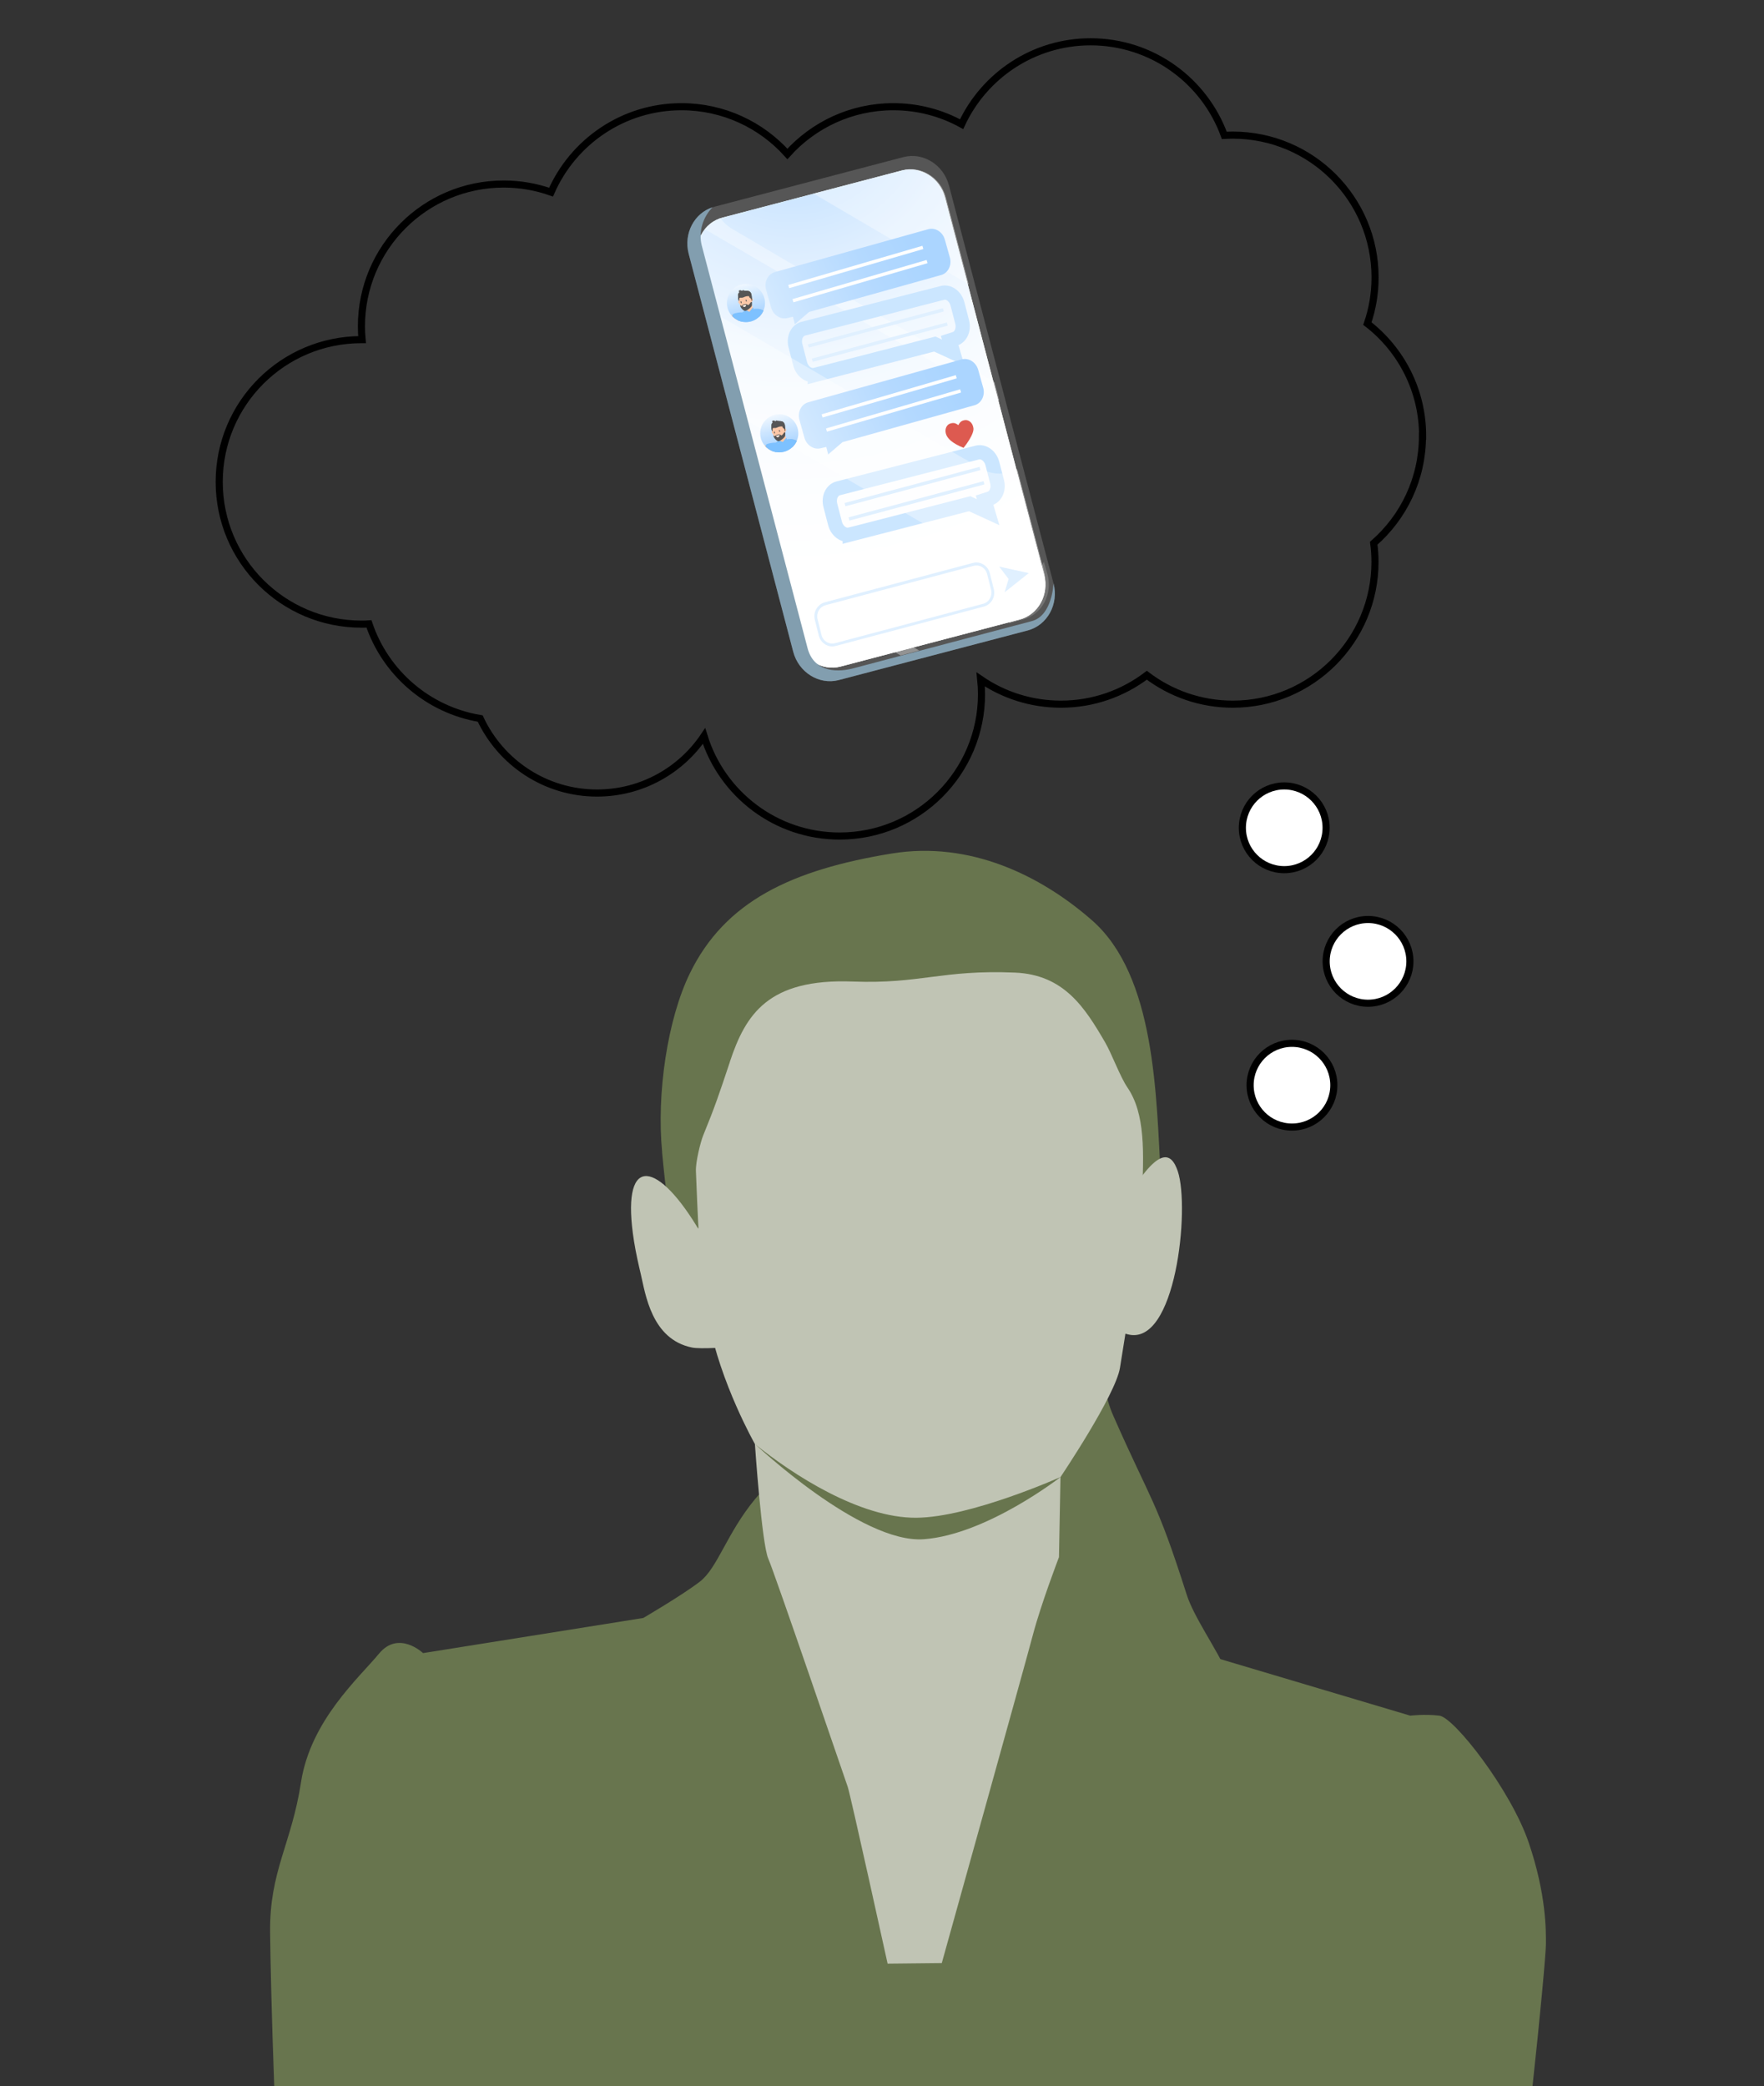 <?xml version="1.0" encoding="UTF-8"?> <svg xmlns="http://www.w3.org/2000/svg" xmlns:xlink="http://www.w3.org/1999/xlink" viewBox="0 0 248.18 293.49"><rect x="0" y="0" width="248.18" height="293.49" fill="#333333" stroke="none"/><defs><radialGradient id="radial-gradient" cx="1100.24" cy="-139.28" fx="1100.24" fy="-139.28" r="66.34" gradientTransform="translate(1220.24 -10.87) rotate(171.5) scale(1 -1) skewX(-.01)" gradientUnits="userSpaceOnUse"><stop offset="0" stop-color="#abd5ff"></stop><stop offset=".17" stop-color="#c9e4ff"></stop><stop offset=".35" stop-color="#e0efff"></stop><stop offset=".54" stop-color="#f1f8ff"></stop><stop offset=".74" stop-color="#fbfdff"></stop><stop offset="1" stop-color="#fff"></stop></radialGradient><linearGradient id="_3" x1="369.93" y1="-149.93" x2="331.9" y2="-146.08" gradientTransform="translate(-165.08 304.72) rotate(-20.54)" gradientUnits="userSpaceOnUse"><stop offset="0" stop-color="#abd5ff"></stop><stop offset=".2" stop-color="#b4d9ff"></stop><stop offset=".53" stop-color="#cfe7ff"></stop><stop offset=".97" stop-color="#fbfdff"></stop><stop offset="1" stop-color="#fff"></stop></linearGradient><clipPath id="clippath-1"><circle id="SVGID" cx="104.95" cy="42.63" r="2.68" fill="none"></circle></clipPath><linearGradient id="_3-2" x1="236.37" y1="-322.12" x2="236.37" y2="-328.05" gradientTransform="translate(-131.57 367.22) rotate(-.01)" xlink:href="#_3"></linearGradient><linearGradient id="_3-3" x1="367.89" y1="-131.12" x2="329.86" y2="-127.27" xlink:href="#_3"></linearGradient><clipPath id="clippath-2"><circle id="SVGID-2" cx="109.64" cy="60.95" r="2.68" transform="translate(-.1 .18) rotate(-.09)" fill="none"></circle></clipPath><linearGradient id="_3-4" x1="236.29" y1="-303.2" x2="236.29" y2="-309.13" gradientTransform="translate(-126.8 366.63) rotate(-.01)" xlink:href="#_3"></linearGradient></defs><g><g id="Layer_2"><g id="Layer_1-2"><path d="M200.15,61.34c0-6.44-3.04-12.16-7.77-15.82.7-2.04,1.08-4.22,1.08-6.5,0-11.05-8.96-20.01-20.01-20.01-.4,0-.8.02-1.2.04-2.79-7.68-10.16-13.17-18.81-13.17-8.04,0-14.97,4.75-18.15,11.59-2.85-1.57-6.13-2.46-9.61-2.46-5.92,0-11.23,2.57-14.9,6.65-3.66-4.08-8.98-6.65-14.9-6.65-8.21,0-15.26,4.95-18.35,12.02-2.09-.74-4.33-1.14-6.67-1.14-11.05,0-20.01,8.96-20.01,20.01,0,.63.03,1.26.09,1.88-.03,0-.06,0-.09,0-11.05,0-20.01,8.96-20.01,20.01s8.96,20.01,20.01,20.01c.35,0,.71,0,1.06-.03,2.33,6.89,8.31,12.09,15.65,13.31,2.89,6.19,9.16,10.48,16.44,10.48,6.27,0,11.8-3.18,15.05-8.02,2.51,8.15,10.1,14.07,19.08,14.07,11.03,0,19.96-8.94,19.96-19.96,0-.7-.04-1.39-.11-2.07,3.21,2.2,7.1,3.48,11.28,3.48,4.55,0,8.73-1.52,12.09-4.07,3.36,2.55,7.55,4.07,12.09,4.07,11.05,0,20.01-8.96,20.01-20.01,0-.89-.06-1.77-.18-2.63,4.2-3.67,6.86-9.06,6.86-15.08Z" fill="none" stroke="#000" stroke-miterlimit="10"></path><path d="M215.61,293.49c1.04-9.51,1.89-18.7,1.89-20.06,0-1.76.08-6.87-2.43-14.24-2.51-7.37-10.47-17.58-12.56-17.84-2.09-.25-4.1,0-4.1,0l-33.62-10.01s-8.92-7.16-10.72-11.77c-1.8-4.61-2.43-6.53-4.02-7.58-1.59-1.05-24.96-8.08-24.96-8.08l-10.13,2.26s-4.69-.17-8.71,4.69c-4.02,4.86-5.28,9.71-7.79,11.64-2.51,1.93-7.96,5.11-7.96,5.11l-30.98,4.94s-3.43-3.27-6.2.08c-2.76,3.35-9.63,9.38-10.97,18.09-1.34,8.71-4.44,12.48-4.35,21.1.03,3.31.22,11.87.58,21.65h177.02Z" fill="#68754e" fill-rule="evenodd"></path><path d="M132.25,169.1c-6.61,8.54-10.74,26.6-2.01,34.82,12.55,11.82,20.33,10.18,28.33,24.1,2,3.48-3.67,19.2,11.78,15.78,9.17-2.03-1.38-13.16-3.39-19.47-4.31-13.52-4.92-12.89-10.33-25.17-4.98-11.3,7.13-18.94-18.88-24.32-2.16-.45-4.83-3.75-5.5-5.74h0Z" fill="#68754e" fill-rule="evenodd"></path><path d="M93.15,162.11c1,10.38,1.84,18.76,13.57,23.61,11.72,4.86,46.39-2.68,47.4-3.01,1.01-.33,9.55-10.72,9.21-16.75-.66-11.81-.74-28.66-9.71-36.51-7.16-6.26-17.12-11.19-28.18-9.38-14.08,2.3-23.44,6.71-28.39,16.87-3.13,6.43-4.7,16.84-3.89,25.16h0Z" fill="#68754e" fill-rule="evenodd"></path><path d="M98,172.49c3.85,6.28,59.96-2.85,59.96-2.85,4.99-8.67,6.82-7.62,7.75-4.86,1.71,5.14-.26,24.82-7.11,22.91-13.53-3.77-56.41,2.87-61.26,1.87-5.69-1.17-6.53-7.54-7.2-10.38-.28-1.19-.66-2.82-.94-4.57-1.91-12.02,2.95-11.68,8.81-2.13h0Z" fill="#c0c4b4" fill-rule="evenodd"></path><path d="M102.69,149.38c-1.51,4.52-2.09,6.28-3.77,10.38-.36.89-1.07,3.73-1.01,5,.23,5.13.42,13.85,1.77,20.96,1.67,8.88,6.53,17.42,6.53,17.42,0,0,.96,14.03,1.88,16.12.92,2.09,10.8,31.03,11.18,32.11s5.61,24.87,5.61,24.87l7.62-.08s11.64-41.7,12.81-46.14c1.17-4.44,3.68-10.97,3.68-10.97l.21-11.26s7.75-11.51,8.37-15.37c.63-3.85,2.71-16.69,3.06-23.53.34-6.85.5-12.23-2.01-15.91-1.04-1.52-2.2-4.74-3.13-6.33-2.86-4.92-5.79-9.54-12.7-9.83-10.24-.43-13.3,1.62-22.78,1.26-11.97-.46-15.11,4.64-17.33,11.3h0Z" fill="#c0c4b4" fill-rule="evenodd"></path><path d="M106.21,203.14c5.29,4.28,14.74,10.43,22.71,10.37,7.61-.05,20.29-5.73,20.29-5.73,0,0-10.34,8.08-19.22,8.75-8.88.67-23.78-13.4-23.78-13.4h0Z" fill="#68754e" fill-rule="evenodd"></path><circle cx="181.77" cy="152.66" r="5.89" fill="#fff" stroke="#000" stroke-miterlimit="10"></circle><circle cx="180.68" cy="116.45" r="5.89" fill="#fff" stroke="#000" stroke-miterlimit="10"></circle><circle cx="192.47" cy="135.24" r="5.89" fill="#fff" stroke="#000" stroke-miterlimit="10"></circle><path d="M130.92,27.29c-.96-.1-1.73.86-1.84,1.39-.12.53,1.85.1,2.69.29.85.19,1.22-.41,1.34-.94.12-.53-.85-.6-2.18-.75Z" fill="#fdc8a8"></path><path d="M111.6,91.69c.77,2.91,3.65,4.71,6.41,3.98l26.58-6.98c2.76-.72,4.39-3.7,3.63-6.62l-14.71-55.99c-.77-2.91-3.65-4.71-6.41-3.98l-26.58,6.98c-2.76.72-4.39,3.7-3.63,6.62l14.71,55.99Z" fill="#565656"></path><path d="M112.17,89.99c.73,2.76,3.46,4.46,6.08,3.78l25.21-6.62c2.62-.69,4.17-3.51,3.44-6.28l-13.95-53.1c-.73-2.76-3.46-4.46-6.08-3.78l-25.21,6.62c-2.62.69-4.17,3.51-3.44,6.28l13.95,53.1Z" fill="#fff"></path><path d="M112.17,89.99c.73,2.76,3.46,4.46,6.08,3.78l25.21-6.62c2.62-.69,4.17-3.51,3.44-6.28l-13.95-53.1c-.73-2.76-3.46-4.46-6.08-3.78l-25.21,6.62c-2.62.69-4.17,3.51-3.44,6.28l13.95,53.1Z" fill="url(#radial-gradient)"></path><g opacity=".9"><polygon points="129.63 70.37 129.64 70.37 129.64 70.36 129.63 70.37 129.63 70.37" fill="#b5cee5"></polygon></g><g><polygon points="130.48 70.61 130.49 70.6 130.49 70.59 130.48 70.6 130.48 70.61" fill="#74ecf3"></polygon><path d="M130.49,70.6h-.01s0,0,0,0h.01s0,0,0,0Z" fill="#a5c6e5"></path></g><g opacity=".9"><polygon points="131.07 65.82 131.08 65.82 131.08 65.81 131.07 65.82 131.07 65.82" fill="#b5cee5"></polygon></g><g><polygon points="131.73 66 131.74 66 131.74 65.99 131.73 65.99 131.73 66" fill="#74ecf3"></polygon><path d="M131.74,66h0s0,0,0,0h.01s0,0,0,0Z" fill="#a5c6e5"></path></g><g opacity=".9"><polygon points="129.25 71.46 129.27 71.46 129.26 71.45 129.25 71.46 129.25 71.46" fill="#b5cee5"></polygon></g><g><polygon points="130.14 71.7 130.15 71.7 130.15 71.69 130.14 71.7 130.14 71.7" fill="#74ecf3"></polygon><path d="M130.15,71.7h-.01s0,0,0,0h.01s0,0,0,0Z" fill="#a5c6e5"></path></g><g opacity=".5"><path d="M146.87,79.02l.49,1.76c.77,2.77-.75,5.63-3.37,6.35l-2.08.58c1.65-2.9,3.31-5.79,4.96-8.69Z" fill="#fff" opacity=".36"></path></g><path d="M136.3,40.01l-3.22-12.26c-.73-2.78-3.48-4.49-6.11-3.8l-12.52,3.28c7.27,4.28,14.55,8.54,21.85,12.77Z" fill="#fff" opacity=".36"></path><path d="M138.54,55.19l2.07,1.21-.7-2.66c-12.36-7.12-24.68-14.32-36.96-21.58-.66-.39-1.19-.9-1.58-1.48-.91.3-1.68.86-2.26,1.59.22.09.43.19.64.31l38.41,22.41c.13.06.26.13.39.2Z" fill="#fff" opacity=".36"></path><path d="M126.72,92.21l-16.48-9.62-.73-2.71c6.59,3.9,13.2,7.77,19.81,11.63l-2.59.7Z" fill="#fff" opacity=".36"></path><path d="M135.79,59.1c-.06,0-.12.02-.18.03-.44.1-.6.34-.78.68-.3-.23-.56-.37-.99-.27-.05.01-.11.03-.17.05-.37.12-.73.57-.63,1.24l.05.22c.19.62.85,1.29,2.47,1.95.1-.11,1.58-1.95,1.38-2.83l-.05-.22c-.2-.65-.72-.89-1.11-.85Z" fill="#dd5a50"></path><path d="M132.41,38.69l-18.57,5.19-2.01,1.73-.27-1.05-.75.17c-.97.27-2.02-.39-2.32-1.46l-.71-2.53c-.3-1.08.25-2.18,1.22-2.46l21.61-6.04c.97-.27,2.02.39,2.32,1.46l.71,2.53c.3,1.08-.25,2.18-1.22,2.46Z" fill="url(#_3)"></path><path d="M114.68,52.74l16.84-4.34,2.59,1.19-.5-1.69.66-.21c.88-.23,1.38-1.3,1.1-2.38l-.66-2.55c-.28-1.08-1.23-1.78-2.11-1.56l-19.59,5.04c-.88.23-1.38,1.3-1.1,2.38l.66,2.55c.28,1.08,1.23,1.78,2.11,1.56Z" fill="none" stroke="#cbe6ff" stroke-miterlimit="10" stroke-width="2"></path><path d="M119.59,75.2l16.84-4.34,2.59,1.19-.5-1.69.66-.21c.88-.23,1.38-1.3,1.1-2.38l-.66-2.55c-.28-1.08-1.23-1.78-2.11-1.56l-19.59,5.04c-.88.23-1.38,1.3-1.1,2.38l.66,2.55c.28,1.08,1.23,1.78,2.11,1.56Z" fill="none" stroke="#cbe6ff" stroke-miterlimit="10" stroke-width="2"></path><path d="M117.12,90.94c-.88.01-1.69-.6-1.92-1.51l-.56-2.24c-.13-.52-.06-1.06.21-1.53.27-.46.69-.79,1.19-.93l20.84-5.54c.5-.13,1.03-.06,1.48.22.45.27.77.71.9,1.23l.56,2.24c.27,1.08-.36,2.18-1.4,2.45l-20.84,5.54c-.16.04-.31.06-.46.06ZM137.35,79.55c-.12,0-.25.02-.37.05l-20.84,5.54c-.4.11-.74.37-.95.74-.21.37-.27.8-.17,1.21l.56,2.24c.21.86,1.07,1.37,1.9,1.15l20.84-5.54c.83-.22,1.33-1.1,1.12-1.95l-.56-2.24c-.1-.41-.36-.76-.72-.98-.25-.15-.53-.23-.81-.22Z" fill="#e0f0ff"></path><path d="M138.15,65.97l-2.26-1.32c-.13-.06-.26-.13-.39-.2l-35.54-20.74,3.87,14.73,41.81,24.4c.4.23.75.51,1.06.83.4-1.02.49-2.18.19-3.34l-3.76-14.3c-1.53.8-3.49.82-4.99-.06Z" fill="#fff" opacity=".36"></path><path d="M100.27,29.14c-1.38,1.37-2.03,3.5-1.54,5.39l14.89,56.66c.78,2.98,3.54,3.58,6.42,2.83l25.11-6.64c2.91-.76,3.07-5.31,3.07-5.31.77,2.91-.87,5.89-3.63,6.62l-26.58,6.98c-2.76.72-5.65-1.07-6.41-3.98l-14.71-55.99c-.74-2.83.77-5.72,3.39-6.55Z" fill="#829eaf"></path><polygon points="144.74 80.62 140.58 79.71 141.9 81.45 141.34 83.32 144.74 80.62" fill="#e0f0ff"></polygon><g clip-path="url(#clippath-1)"><rect x="100.08" y="39.7" width="9.29" height="5.85" transform="translate(-7.36 27.75) rotate(-14.58)" fill="url(#_3-2)"></rect><path d="M108.84,48.37c.07-.14.13-.25.13-.25l-.33-.62s-.09.73-.29.78c-.04,0-.05.1-.03.2l.53-.11Z" fill="#fdc8a8"></path><path d="M108.28,48.48l.34-.07c-.08-.14-.19-.23-.29-.2-.1.02-.07.13-.07.13l.02.14Z" fill="#fdc8a8"></path><path d="M107.85,44.73c.08-.03.15-.09.21-.16.11-.13.14-.3.12-.46l.12.12c.3.18.76.56.98.78l-.05,1.4c-.17-.29-1.07-.8-1.17-.86l-.18-.42c.05-.12.06-.27-.03-.4Z" fill="#fdc8a8"></path><path d="M108.62,48.42l.15-.03c.1-.07.16-.21.2-.27l.69-1.79c.15-.24.14-.89-.41-1.36,0,0,.01.73-.34.57l-.51,2.7s0,.03.14.14c.03.02.05.03.08.04Z" fill="#fdc8a8"></path><g><path d="M108.98,46.12s-.01-.02,0-.01c0,0,0,.01,0,.02,0,0,0,0,0,0Z" fill="#fdc8a8"></path><path d="M108.87,46.6c.03-.09.06-.17.09-.26,0-.02.01-.04.02-.07,0,0,0-.01,0-.02,0-.03,0-.06,0-.09,0,0,0-.02,0-.02,0,0,0-.01,0-.02,0-.01,0-.02,0-.02,0,0,0-.01,0-.02,0,0,0,0,0,0,0,0-.02-.02-.02-.03-.02-.01-.02-.01-.02-.01,0,0-.02-.01-.03-.02-.01,0-.05-.04-.06-.03.02.01.03.01,0,0h-.01s0,0,0,0l-.28,1.49c.12-.29.23-.58.33-.87Z" fill="#fdc8a8"></path></g><g><path d="M107.29,43.6l1.21.75s0,1.03-.16,1.34l-1.28-.63c-.13-.08-.3-.65-.44-.72l-.28-.66s-.04-.44.94-.08Z" fill="#fdc8a8"></path></g><path d="M107.29,43.6l.98.56c.27.18-.15,1.67-.31,1.55l-.95-.37c-.13-.08-.25-.92-.39-1l-.28-.66s-.04-.44.94-.08Z" fill="#7dc1ff"></path><path d="M105.37,49.07l2.95-.59s-.01-.05-.01-.07l-.78-4.54c-.25-.41-1.04-.5-1.5-.4h0s0,0,0,0c-.01,0-.03,0-.04,0h0s-1.19.34-1.19.34c0-.03-.02-.06-.03-.08l-.33.22s-.64.42-.45.44c-.11.02-.3.37-.27.49l1.65,4.19Z" fill="#7dc1ff"></path><path d="M108.31,48.42c-.5.09-1.01.18-1.52.23-.29.03-.59.05-.87-.04-.22-.07-.41-.21-.55-.38-.29-.36-1.18-2.83-1.21-3.05-.02-.01-.03-.02-.05-.03-.05-.03-.11-.07-.16-.1-.02-.01-.05-.03-.07-.04,0,0,0,0,0,0-.01,0-.02-.01-.03-.02-.03-.01-.06-.03-.09-.04l1.62,4.11,2.95-.59s0-.04-.01-.06Z" fill="#7dc1ff"></path><path d="M103.45,44.2s-1.34.38-1.62.4c.05.33.12.68.2.99l1.59-.08c.15-.07.5-.87.66-.94l.62-.49s-.7-.2-1.45.12Z" fill="#fdc8a8"></path><path d="M100.89,43.47s1.12,1.14,1.28,1.48c.13.27-.15.64-.15.64-.65-.06-1.06-.59-1.33-1.06l-.46-.81c-.16-.23,0-.58.46-.52.3.03.19.27.19.27Z" fill="#fdc8a8"></path><g><path d="M103.53,45.52s-.41-1.17-.39-1.24c-.61.3.2,1.05-.21,1.12-1.26.22-1.55-.26-1.65-.34-.17-.13-.35-.4-.5-.55-.07-.08-.15-.16-.2-.25-.06-.11-.21-.36-.14-.47.07-.1.3-.04.4-.11,0,0,0,0,0,0,0,0,.02-.02.02-.02.01-.02.03-.03.04-.05,0-.01.06-.06.02-.02.01-.01.02-.03.04-.05l-.08-.06s.11-.24-.19-.27c-.45-.05-.62.3-.46.52l.46.81c.16.29.5.78,1,.98.31.13,1.55.02,1.83.01Z" fill="#fdc8a8"></path></g><path d="M100.79,43.13c-.26-.18-.81-.03-.81-.03.05.08.14.48.22.58.2.26.34.37.76.06.18-.13.09-.42-.17-.61Z" fill="#fdc8a8"></path><path d="M101.09,42.97l-.39.6s0,.08.04.1l.14.07s.1.01.12-.02l.39-.6s0-.08-.04-.1l-.14-.07s-.1-.01-.12.02Z" fill="#fdc8a8"></path><path d="M100.78,42.58c-.07-.34,0-.42-.08-.44-.08-.03-.25.01-.18.35.02.11.04.39.08.51.08.26.19.34.24.34.08,0,.01-.42-.06-.76Z" fill="#fdc8a8"></path><path d="M100.54,42.46c-.04-.16-.03-.3-.11-.29-.08,0-.2.15-.16.37.1.54.32.84.4.83.08,0-.03-.57-.12-.91Z" fill="#fdc8a8"></path><path d="M100.3,42.56c-.05-.15-.05-.3-.13-.28s-.19.16-.13.38c.15.54.39.83.46.81s-.08-.57-.2-.91Z" fill="#fdc8a8"></path><path d="M100.12,42.72c-.05-.14-.04-.27-.11-.26-.07.01-.18.14-.13.34.12.49.33.76.4.75.07-.01-.06-.52-.16-.83Z" fill="#fdc8a8"></path><path d="M104.84,43.78c.05.19.31.22.62.13l.04.05c.31-.09.52-.32.46-.5l-.46-1.4c-.05-.19-.3-.28-.61-.19h0c-.31.09-.41.29-.36.48l.31,1.45Z" fill="#fdc8a8"></path><path d="M104.8,43.84c.03.15.42.42.57.44.07,0,.24-.29.16-.31-.23-.08-.66-.4-.75-.38s0,.11.02.26Z" fill="#7dc1ff"></path><path d="M107.68,47.66s0,.02,0,.02c0-.03.01-.08,0-.02Z" fill="#565656"></path><path d="M103.79,44.87s0,.03,0,.05c0,0,0,0,0-.01,0,0,0-.02,0-.03Z" fill="#565656"></path><path d="M104.24,43.94s-.81.06-1.12.25c-.3.41.08,1.07.21,1.46l1.03-.17c.16-.07.14-.4.31-.46l.37-.8s-.03-.23-.81-.28Z" fill="#7dc1ff"></path><path d="M104.79,43.78c.05.14.42.42.57.44.07,0,.24-.29.16-.31-.23-.08-.69-.4-.78-.38-.05.01,0,.12.05.25Z" fill="#7dc1ff"></path><path d="M105.99,43.56c.03.15-.21.59-.34.66-.03.02-.3-.2-.27-.23.18-.16.49-.63.58-.65.09-.02,0,.07.02.22Z" fill="#7dc1ff"></path><path d="M106.01,43.53c.03.15-.24.56-.37.63-.07.04-.33-.17-.27-.23.18-.16.48-.63.57-.65.06-.01.04.1.07.25Z" fill="#7dc1ff"></path><path d="M104.6,43.29l.99-.52.09.22c-.17.26-.46.63-.57.69-.1.05-.41,0-.43-.06l-.08-.33Z" fill="#fdc8a8"></path><path d="M104.18,42.34l-.13-.03c-.11-.02-.18.05-.17.17.02.2.19.18.22.34l.25-.09-.16-.39Z" fill="#fdc8a8"></path><path d="M105.61,42.05l.12-.06c.1-.05.19.01.2.13.02.2-.14.21-.15.39l-.25-.05.08-.42Z" fill="#fdc8a8"></path><path d="M104.17,42.97c.14.26.46.6.66.6.22,0,.81-.44.87-.65.17-.57.06-2-.97-1.84-.28.04-.78-.02-.82.52-.03.34.11,1.08.27,1.37Z" fill="#fdc8a8"></path><g><path d="M104.24,42.1c-.05.03-.14.1-.21.18v.02c.08-.07.2-.12.24-.13l-.03-.07Z" fill="#fdc8a8"></path></g><g><path d="M104.86,41.9c.08,0,.21.04.33.09v.03c-.11-.05-.27-.04-.33-.03v-.09Z" fill="#fdc8a8"></path></g><g><path d="M104.53,42.63s-.02-.09,0-.12l.04.03s-.01.05,0,.07c.01.02.04.04.06.04v.05s-.09-.03-.11-.07Z" fill="#fdc8a8"></path></g><path d="M104.17,42.97c-.16-.29-.3-1.03-.27-1.37.05-.53.55-.47.82-.52.19-.03.35-.01.49.04,0,0-.02.01-.03.02-.15.16-.27.35-.35.55,0,.02-.06-.03-.06-.02-.05.06-.22.17-.28.2-.09.03-.48,0-.48.16-.02.34.04.62.16.85.3.58.66.69.66.69-.2,0-.51-.34-.66-.6Z" fill="#fdc8a8"></path><path d="M104.14,42.97c-.03.25.46.77.68.77.25,0,.94-.53.96-.78.04-.45.02-.51-.1-.48-.08.02-.22.36-.4.43-.13.05-.13-.22-.57-.1-.32.09-.25.14-.33.2-.12.1-.22-.17-.24-.04Z" fill="#565656"></path><path d="M104.52,40.81c-.09-.07.12.38-.12.28-.11-.05-.32.06-.4.31l1.01.05c.06-.01.12-.02.18-.03.14-.02.29.07.34.22.07-.06.14-.12.21-.18-.21-.84-.9-.4-1.22-.65Z" fill="#565656"></path><path d="M103.95,40.95c-.01.11.11.24.27.28.16.04.39-.15.4-.26.01-.11-.14.01-.32-.1-.15-.09-.35-.03-.36.08Z" fill="#565656"></path><path d="M104.16,41.83c-.24.03-.18.51-.18.51-.07,0-.15-.34-.13-.64.01-.18.48.1.31.13Z" fill="#565656"></path><path d="M104.16,41.83c-.24.03-.18.51-.18.51-.07,0-.15-.34-.13-.64.01-.18.48.1.31.13Z" fill="#565656"></path><path d="M103.82,41.49c0,.16.08.33.35.38.49.09.53-.24,1.19-.21.06,0-.01.15.19.27.2.12.21.42.21.42.09-.02,0-.69-.01-.76-.01-.35-.45-.65-.98-.68-.53-.03-.96.23-.94.58Z" fill="#565656"></path><path d="M105.72,42.16s-.04-.54-.09-.69c-.06-.21-.1-.36-.33-.43-.11-.04-.4,0-.51,0-.14,0-.23-.04-.35-.11.02,0,.04,0,.06,0-.01-.08-.03-.14.01-.11.32.25,1.01-.19,1.22.65,0,0,0,0-.01,0,.01.04.02.08.02.12,0,.07.1.75.01.76,0,0-.01-.1-.04-.19Z" fill="#565656"></path><path d="M104.48,42.99s0,0,0,0c.03.13.15.21.29.18.13-.04.22-.17.19-.31,0,0,0,0,0,0l-.48.13Z" fill="#fdc8a8"></path><path d="M104.52,43s0,0,0,0c.02.12.14.19.26.16.12-.03.2-.16.17-.28,0,0,0,0,0,0l-.43.12Z" fill="#f6f1ec"></path><path d="M105.04,42.27c.03.08.02.15-.01.16-.03.01-.08-.04-.11-.12-.03-.08-.02-.15.01-.16.03-.01.08.04.11.12Z" fill="#565656"></path><path d="M104.33,42.5c.02.08,0,.15-.03.16-.04,0-.08-.05-.1-.13-.02-.08,0-.15.03-.16s.08.05.1.13Z" fill="#565656"></path></g><path d="M137.1,57.01l-18.57,5.19-2.01,1.73-.27-1.05-.75.17c-.97.27-2.02-.39-2.32-1.46l-.71-2.53c-.3-1.08.25-2.18,1.22-2.46l21.61-6.04c.97-.27,2.02.39,2.32,1.46l.71,2.53c.3,1.08-.25,2.18-1.22,2.46Z" fill="url(#_3-3)"></path><g clip-path="url(#clippath-2)"><rect x="104.78" y="58.02" width="9.29" height="5.85" transform="translate(-11.82 29.52) rotate(-14.58)" fill="url(#_3-4)"></rect><path d="M113.53,66.7c.07-.14.13-.25.13-.25l-.33-.62s-.09.73-.29.78c-.04,0-.05.1-.03.2l.53-.11Z" fill="#fdc8a8"></path><path d="M112.97,66.81l.34-.07c-.08-.14-.19-.23-.29-.2-.1.02-.07.13-.07.13l.02.14Z" fill="#fdc8a8"></path><path d="M112.54,63.06c.08-.03.15-.09.21-.16.11-.13.14-.3.12-.46l.12.12c.3.18.76.56.98.78l-.05,1.4c-.17-.29-1.07-.8-1.17-.86l-.18-.42c.05-.12.06-.27-.03-.4Z" fill="#fdc8a8"></path><path d="M113.31,66.74l.15-.03c.1-.07.16-.21.2-.27l.69-1.79c.15-.24.14-.89-.41-1.36,0,0,.01.73-.34.57l-.51,2.7s0,.03.14.14c.03.02.05.03.08.04Z" fill="#fdc8a8"></path><g><path d="M113.67,64.44s-.01-.02,0-.01c0,0,0,.01,0,.02,0,0,0,0,0,0Z" fill="#fdc8a8"></path><path d="M113.56,64.93c.03-.09.06-.17.09-.26,0-.02.01-.04.02-.07,0,0,0-.01,0-.02,0-.03,0-.06,0-.09,0,0,0-.02,0-.02,0,0,0-.01,0-.02,0-.01,0-.02,0-.02,0,0,0-.01,0-.02,0,0,0,0,0,0,0,0-.02-.02-.02-.03-.02-.01-.02-.01-.02-.01,0,0-.02-.01-.03-.02-.01,0-.05-.04-.06-.03.02.01.03.01,0,0,0,0,0,0-.01,0,0,0,0,0,0,0l-.28,1.49c.12-.29.23-.58.33-.87Z" fill="#fdc8a8"></path></g><g><path d="M111.98,61.92l1.21.75s0,1.03-.16,1.34l-1.28-.63c-.13-.08-.3-.65-.44-.72l-.28-.66s-.04-.44.94-.08Z" fill="#fdc8a8"></path></g><path d="M111.98,61.92l.98.56c.27.18-.15,1.67-.31,1.55l-.95-.37c-.13-.08-.25-.92-.39-1l-.28-.66s-.04-.44.94-.08Z" fill="#7dc1ff"></path><path d="M110.06,67.4l2.95-.59s-.01-.05-.01-.07l-.78-4.54c-.25-.41-1.04-.5-1.5-.4h0s0,0,0,0c-.01,0-.03,0-.04,0h0s-1.19.34-1.19.34c0-.03-.02-.06-.03-.08l-.33.22s-.64.42-.45.44c-.11.02-.3.37-.27.49l1.65,4.19Z" fill="#7dc1ff"></path><path d="M113,66.74c-.5.09-1.01.18-1.52.23-.29.03-.59.05-.87-.04-.22-.07-.41-.21-.55-.38-.29-.36-1.18-2.83-1.21-3.05-.02-.01-.03-.02-.05-.03-.05-.03-.11-.07-.16-.1-.02-.01-.05-.03-.07-.04,0,0,0,0,0,0-.01,0-.02-.01-.03-.02-.03-.01-.06-.03-.09-.04l1.62,4.11,2.95-.59s0-.04-.01-.06Z" fill="#7dc1ff"></path><path d="M108.14,62.52s-1.34.38-1.62.4c.05.33.12.68.2.99l1.59-.08c.15-.07.5-.87.66-.94l.62-.49s-.7-.2-1.45.12Z" fill="#fdc8a8"></path><path d="M105.58,61.8s1.12,1.14,1.28,1.48c.13.27-.15.64-.15.64-.65-.06-1.06-.59-1.33-1.06l-.46-.81c-.16-.23,0-.58.46-.52.3.03.19.27.19.27Z" fill="#fdc8a8"></path><g><path d="M108.22,63.85s-.41-1.17-.39-1.24c-.61.3.2,1.05-.21,1.12-1.26.22-1.55-.26-1.65-.34-.17-.13-.35-.4-.5-.55-.07-.08-.15-.16-.2-.25-.06-.11-.21-.36-.14-.47.07-.1.3-.04.4-.11,0,0,0,0,0,0,0,0,.02-.02.02-.02.01-.02.03-.03.04-.05,0-.01.06-.06.02-.02.01-.01.02-.03.04-.05l-.08-.06s.11-.24-.19-.27c-.45-.05-.62.3-.46.52l.46.81c.16.29.5.78,1,.98.31.13,1.55.02,1.83.01Z" fill="#fdc8a8"></path></g><path d="M105.48,61.46c-.26-.18-.81-.03-.81-.03.05.08.14.48.22.58.2.26.34.37.76.06.18-.13.09-.42-.17-.61Z" fill="#fdc8a8"></path><path d="M105.78,61.3l-.39.6s0,.08.04.1l.14.07s.1.01.12-.02l.39-.6s0-.08-.04-.1l-.14-.07s-.1-.01-.12.02Z" fill="#fdc8a8"></path><path d="M105.47,60.91c-.07-.34,0-.42-.08-.44-.08-.03-.25.01-.18.35.02.11.04.39.08.51.08.26.19.34.24.34.08,0,.01-.42-.06-.76Z" fill="#fdc8a8"></path><path d="M105.23,60.78c-.04-.16-.03-.3-.11-.29-.08,0-.2.15-.16.37.1.54.32.84.4.83.08,0-.03-.57-.12-.91Z" fill="#fdc8a8"></path><path d="M104.99,60.89c-.05-.15-.05-.3-.13-.28s-.19.16-.13.38c.15.54.39.83.46.81.08-.01-.08-.57-.2-.91Z" fill="#fdc8a8"></path><path d="M104.81,61.04c-.05-.14-.04-.27-.11-.26-.07.01-.18.14-.13.34.12.49.33.76.4.75s-.06-.52-.16-.83Z" fill="#fdc8a8"></path><path d="M109.53,62.11c.05.19.31.22.62.13l.04.05c.31-.09.52-.32.46-.5l-.46-1.4c-.05-.19-.3-.28-.61-.19h0c-.31.09-.41.29-.36.48l.31,1.45Z" fill="#fdc8a8"></path><path d="M109.49,62.17c.03.15.42.42.57.44.07,0,.24-.29.16-.31-.23-.08-.66-.4-.75-.38-.09.02,0,.11.02.26Z" fill="#7dc1ff"></path><path d="M112.37,65.98s0,.02,0,.02c0-.03.01-.08,0-.02Z" fill="#565656"></path><path d="M108.48,63.19s0,.03,0,.05c0,0,0,0,0-.01,0,0,0-.02,0-.03Z" fill="#565656"></path><path d="M108.93,62.27s-.81.06-1.12.25c-.3.41.08,1.07.21,1.46l1.03-.17c.16-.07.14-.4.31-.46l.37-.8s-.03-.23-.81-.28Z" fill="#7dc1ff"></path><path d="M109.48,62.1c.05.14.42.42.57.44.07,0,.24-.29.16-.31-.23-.08-.69-.4-.78-.38-.05.01,0,.12.05.25Z" fill="#7dc1ff"></path><path d="M110.68,61.89c.03.15-.21.59-.34.66-.03.02-.3-.2-.27-.23.18-.16.49-.63.58-.65.09-.02,0,.07.02.22Z" fill="#7dc1ff"></path><path d="M110.7,61.86c.03.15-.24.56-.37.63-.07.04-.33-.17-.27-.23.18-.16.48-.63.57-.65.06-.01.04.1.07.25Z" fill="#7dc1ff"></path><path d="M109.29,61.61l.99-.52.09.22c-.17.26-.46.63-.57.69-.1.05-.41,0-.43-.06l-.08-.33Z" fill="#fdc8a8"></path><path d="M108.87,60.66l-.13-.03c-.11-.02-.18.05-.17.17.02.2.19.18.22.34l.25-.09-.16-.39Z" fill="#fdc8a8"></path><path d="M110.3,60.38l.12-.06c.1-.05.19.01.2.13.02.2-.14.21-.15.39l-.25-.05.08-.42Z" fill="#fdc8a8"></path><path d="M108.86,61.3c.14.26.46.6.66.6.22,0,.81-.44.87-.65.17-.57.06-2-.97-1.84-.28.04-.78-.02-.82.52-.03.34.11,1.08.27,1.37Z" fill="#fdc8a8"></path><g><path d="M108.93,60.42c-.05.03-.14.1-.21.18v.02c.08-.07.2-.12.24-.13l-.03-.07Z" fill="#fdc8a8"></path></g><g><path d="M109.55,60.23c.08,0,.21.04.33.09v.03c-.11-.05-.27-.04-.33-.03v-.09Z" fill="#fdc8a8"></path></g><g><path d="M109.23,60.96s-.02-.09,0-.12l.04.03s-.01.05,0,.07c.01.02.04.04.06.04v.05s-.09-.03-.11-.07Z" fill="#fdc8a8"></path></g><path d="M108.86,61.3c-.16-.29-.3-1.03-.27-1.37.05-.53.55-.47.82-.52.19-.03.35-.01.49.04,0,0-.02.01-.03.02-.15.16-.27.35-.35.55,0,.02-.06-.03-.06-.02-.05.06-.22.17-.28.2-.09.03-.48,0-.48.16-.02.34.04.62.16.85.3.58.66.69.66.69-.2,0-.51-.34-.66-.6Z" fill="#fdc8a8"></path><path d="M108.83,61.3c-.03.25.46.77.68.77.25,0,.94-.53.96-.78.04-.45.02-.51-.1-.48-.08.02-.22.36-.4.43-.13.05-.13-.22-.57-.1-.32.09-.25.14-.33.2-.12.1-.22-.17-.24-.04Z" fill="#565656"></path><path d="M109.21,59.14c-.09-.07.12.38-.12.28-.11-.05-.32.06-.4.31l1.01.05c.06-.01.12-.02.18-.03.14-.02.29.07.34.22.07-.06.14-.12.21-.18-.21-.84-.9-.4-1.22-.65Z" fill="#565656"></path><path d="M108.64,59.28c-.01.11.11.24.27.28.16.04.39-.15.4-.26.01-.11-.14.01-.32-.1-.15-.09-.35-.03-.36.08Z" fill="#565656"></path><path d="M108.85,60.16c-.24.03-.18.51-.18.51-.07,0-.15-.34-.13-.64.01-.18.48.1.31.13Z" fill="#565656"></path><path d="M108.85,60.16c-.24.03-.18.51-.18.51-.07,0-.15-.34-.13-.64.01-.18.48.1.31.13Z" fill="#565656"></path><path d="M108.51,59.82c0,.16.08.33.35.38.49.09.53-.24,1.19-.21.06,0-.01.15.19.27.2.12.21.42.21.42.09-.02,0-.69-.01-.76-.01-.35-.45-.65-.98-.68-.53-.03-.96.23-.94.58Z" fill="#565656"></path><path d="M110.41,60.49s-.04-.54-.09-.69c-.06-.21-.1-.36-.33-.43-.11-.04-.4,0-.51,0-.14,0-.23-.04-.35-.11.02,0,.04,0,.06,0-.01-.08-.03-.14.01-.11.32.25,1.01-.19,1.22.65,0,0,0,0-.01,0,.01.04.02.08.02.12,0,.07.1.75.01.76,0,0-.01-.1-.04-.19Z" fill="#565656"></path><path d="M109.18,61.32s0,0,0,0c.03.13.15.21.29.18.13-.04.22-.17.19-.31,0,0,0,0,0,0l-.48.13Z" fill="#fdc8a8"></path><path d="M109.21,61.32s0,0,0,0c.02.12.14.19.26.16.12-.03.2-.16.17-.28,0,0,0,0,0,0l-.43.12Z" fill="#f6f1ec"></path><path d="M109.73,60.6c.03.08.02.15-.01.16-.03.01-.08-.04-.11-.12-.03-.08-.02-.15.01-.16.03-.01.08.04.11.12Z" fill="#565656"></path><path d="M109.02,60.83c.02.08,0,.15-.03.16s-.08-.05-.1-.13,0-.15.03-.16c.04,0,.08.05.1.13Z" fill="#565656"></path></g><rect x="110.57" y="37.33" width="19.66" height=".47" transform="translate(-5.7 35.23) rotate(-16.27)" fill="#fff"></rect><rect x="111.17" y="39.32" width="19.66" height=".47" transform="translate(-6.24 35.48) rotate(-16.27)" fill="#fff"></rect><rect x="113.39" y="45.89" width="19.66" height=".47" transform="translate(-7.74 33.47) rotate(-15)" fill="#e0f0ff"></rect><rect x="113.95" y="47.89" width="19.66" height=".47" transform="translate(-8.24 33.68) rotate(-15)" fill="#e0f0ff"></rect><rect x="115.27" y="55.52" width="19.66" height=".47" transform="translate(-10.61 37.28) rotate(-16.27)" fill="#fff"></rect><rect x="115.88" y="57.52" width="19.66" height=".47" transform="translate(-11.14 37.52) rotate(-16.27)" fill="#fff"></rect><rect x="118.55" y="68.21" width="19.66" height=".47" transform="translate(-13.34 35.56) rotate(-15)" fill="#e0f0ff"></rect><rect x="119.11" y="70.22" width="19.66" height=".47" transform="translate(-13.84 35.78) rotate(-15)" fill="#e0f0ff"></rect><rect width="248.18" height="293.49" fill="none"></rect></g></g></g></svg> 